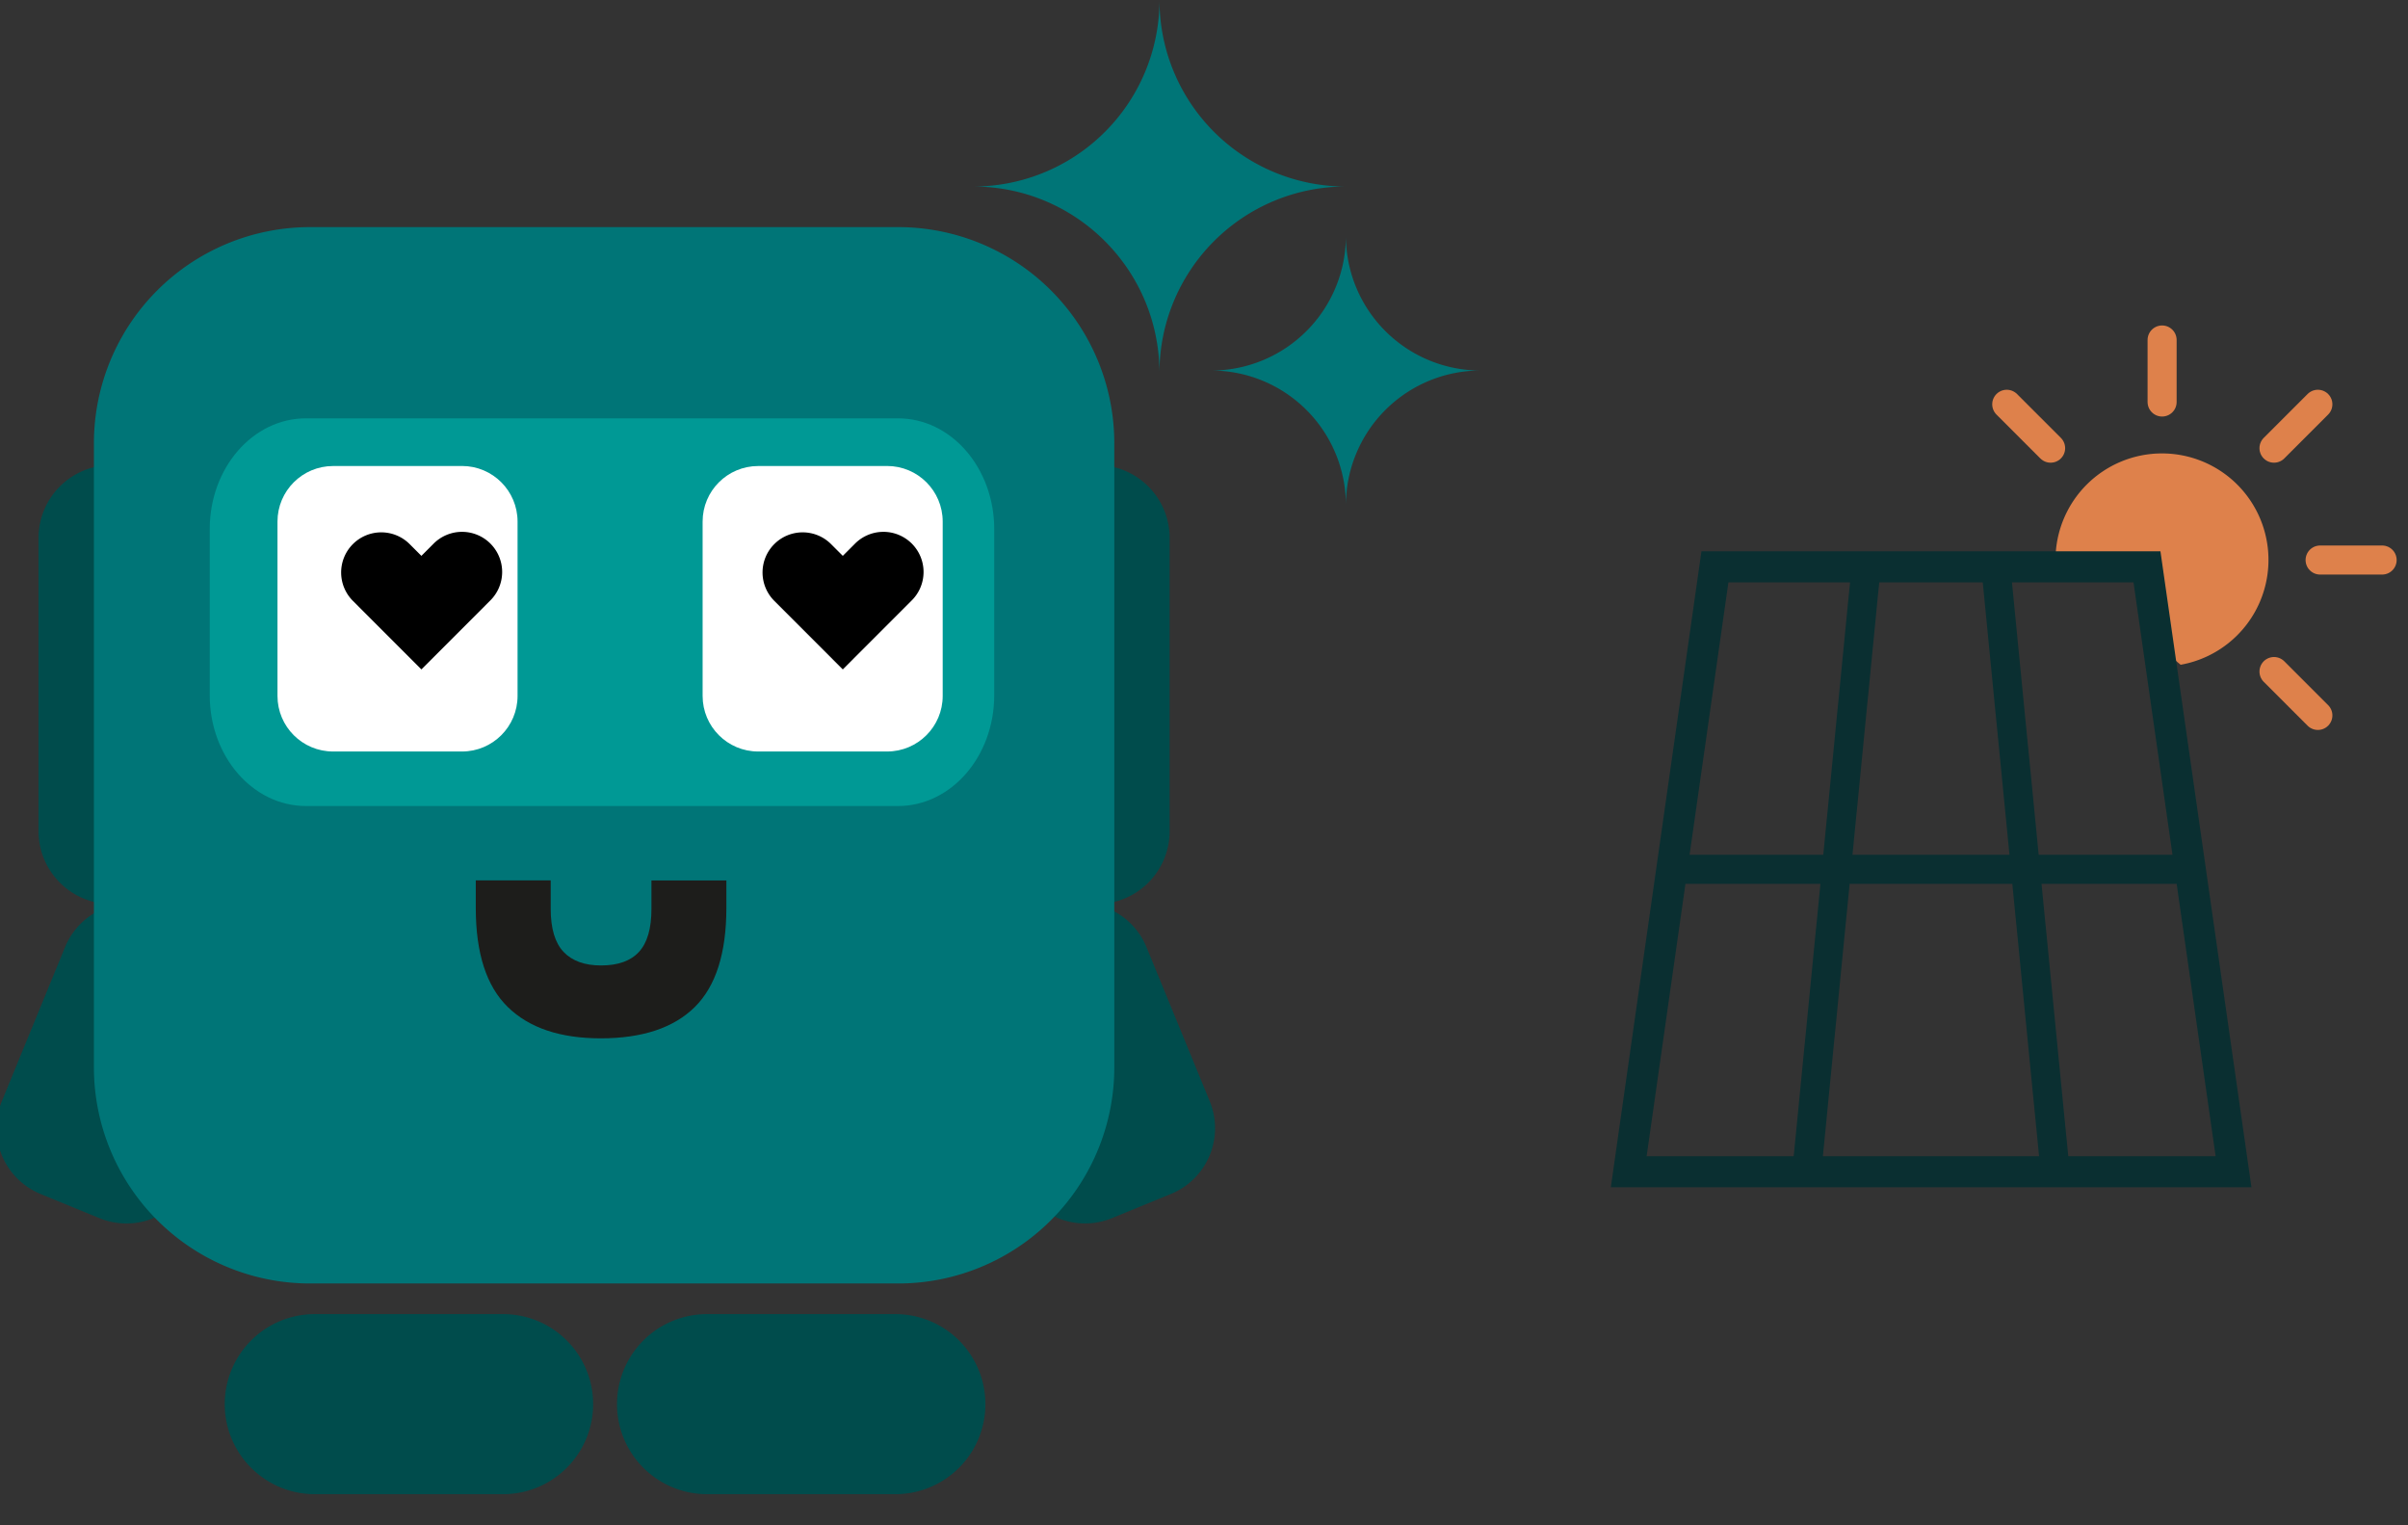 <svg xmlns="http://www.w3.org/2000/svg" width="60" height="38" fill="none"><rect width="100%" height="100%" fill="#333333" stroke="none"/><g clip-path="url(#a)"><path fill="#004C4C" d="M27.327 11.586H2.777A1.817 1.817 0 0 0 .96 13.403v7.302c0 1.003.814 1.817 1.817 1.817h24.55a1.817 1.817 0 0 0 1.817-1.817v-7.302a1.817 1.817 0 0 0-1.817-1.817Z"/><path fill="#004C4C" d="m1.01 29.745 1.47.603a1.77 1.77 0 0 0 2.308-.965l1.577-3.841a1.77 1.77 0 0 0-.966-2.309L3.93 22.63a1.77 1.77 0 0 0-2.309.965L.045 27.437a1.77 1.77 0 0 0 .965 2.308Zm25.248-7.115-1.47.602a1.77 1.77 0 0 0-.965 2.309l1.576 3.841a1.77 1.77 0 0 0 2.309.965l1.47-.603a1.77 1.77 0 0 0 .965-2.308l-1.577-3.842a1.77 1.77 0 0 0-2.308-.965Z"/><path fill="#007577" d="M2.34 11.043V26.59a5.385 5.385 0 0 0 5.385 5.385H22.38a5.385 5.385 0 0 0 5.385-5.385V11.043a5.385 5.385 0 0 0-5.385-5.385H7.725a5.385 5.385 0 0 0-5.385 5.385Z"/><path fill="#009995" d="M7.622 20.08h14.755c1.323 0 2.396-1.235 2.396-2.76v-4.138c0-1.524-1.073-2.76-2.396-2.76H7.622c-1.323 0-2.396 1.236-2.396 2.76v4.139c0 1.523 1.073 2.759 2.396 2.759Z"/><path fill="#fff" d="M22.104 11.61h-3.212c-.765 0-1.385.62-1.385 1.384v4.343c0 .765.62 1.385 1.384 1.385h3.213c.765 0 1.385-.62 1.385-1.385v-4.343c0-.765-.62-1.385-1.385-1.385Zm-10.592 0H8.299c-.765 0-1.385.62-1.385 1.384v4.343c0 .765.62 1.385 1.385 1.385h3.213c.764 0 1.384-.62 1.384-1.385v-4.343c0-.765-.62-1.385-1.384-1.385Z"/><path fill="#004C4C" d="M7.843 32.738a2.243 2.243 0 1 0 0 4.486h4.693a2.243 2.243 0 1 0 0-4.486H7.843Zm9.774 0a2.243 2.243 0 1 0 0 4.486h4.693a2.243 2.243 0 1 0 0-4.486h-4.692Z"/><path fill="#1D1D1B" d="M16.232 21.934v.708c0 .491-.104.849-.312 1.073-.207.225-.522.337-.944.337-.408 0-.719-.112-.933-.337-.214-.225-.321-.583-.321-1.074v-.708h-1.867v.687c0 1.127.266 1.95.798 2.468.532.52 1.303.779 2.313.78 1.037 0 1.818-.26 2.344-.778.525-.518.788-1.341.789-2.468v-.688h-1.867Z"/><path fill="#000" fill-rule="evenodd" d="M19.293 13.555a1 1 0 0 1 1.414 0l.293.293.293-.293a1 1 0 1 1 1.414 1.414L21 16.677l-1.707-1.708a1 1 0 0 1 0-1.414Zm-10.5 0a1 1 0 0 1 1.414 0l.293.293.293-.293a1 1 0 1 1 1.414 1.414L10.5 16.677l-1.707-1.708a1 1 0 0 1 0-1.414Z" clip-rule="evenodd"/><path fill="#007577" d="M24.25 4.647c2.563 0 4.64 2.08 4.64 4.646a4.644 4.644 0 0 1 4.641-4.646A4.644 4.644 0 0 1 28.891 0a4.644 4.644 0 0 1-4.641 4.647Zm5.933 4.584a3.356 3.356 0 0 1 3.353 3.358 3.356 3.356 0 0 1 3.354-3.358 3.356 3.356 0 0 1-3.354-3.357 3.356 3.356 0 0 1-3.353 3.357Z"/><g clip-path="url(#b)"><path stroke="#DE814B" stroke-linecap="round" stroke-miterlimit="10" stroke-width=".724" d="M59.355 13.952H57.81m-.056-3.88-1.093 1.093m-6.659-1.093 1.093 1.093m5.566 5.565 1.093 1.093M53.873 8.47v1.545"/><path fill="#DE814B" d="M53.873 11.296a2.653 2.653 0 0 0-2.656 2.656l.207.17h2.336v1.959l.575.48a2.653 2.653 0 0 0-.462-5.265Z"/><path stroke="#0A2F31" stroke-miterlimit="10" stroke-width=".774" d="M55.653 29.191h-15.07l2.148-15.07h10.765l2.157 15.07Z"/><path stroke="#0A2F31" stroke-miterlimit="10" stroke-width=".724" d="m46.499 14.122-1.479 15.06m4.71-15.06 1.478 15.06m-9.682-7.525H54.24"/></g></g><defs><clipPath id="a"><path fill="#fff" d="M0 0h60v37.25H0z"/></clipPath><clipPath id="b"><path fill="#fff" d="M40 8h19.826v21.691H40z"/></clipPath></defs></svg>